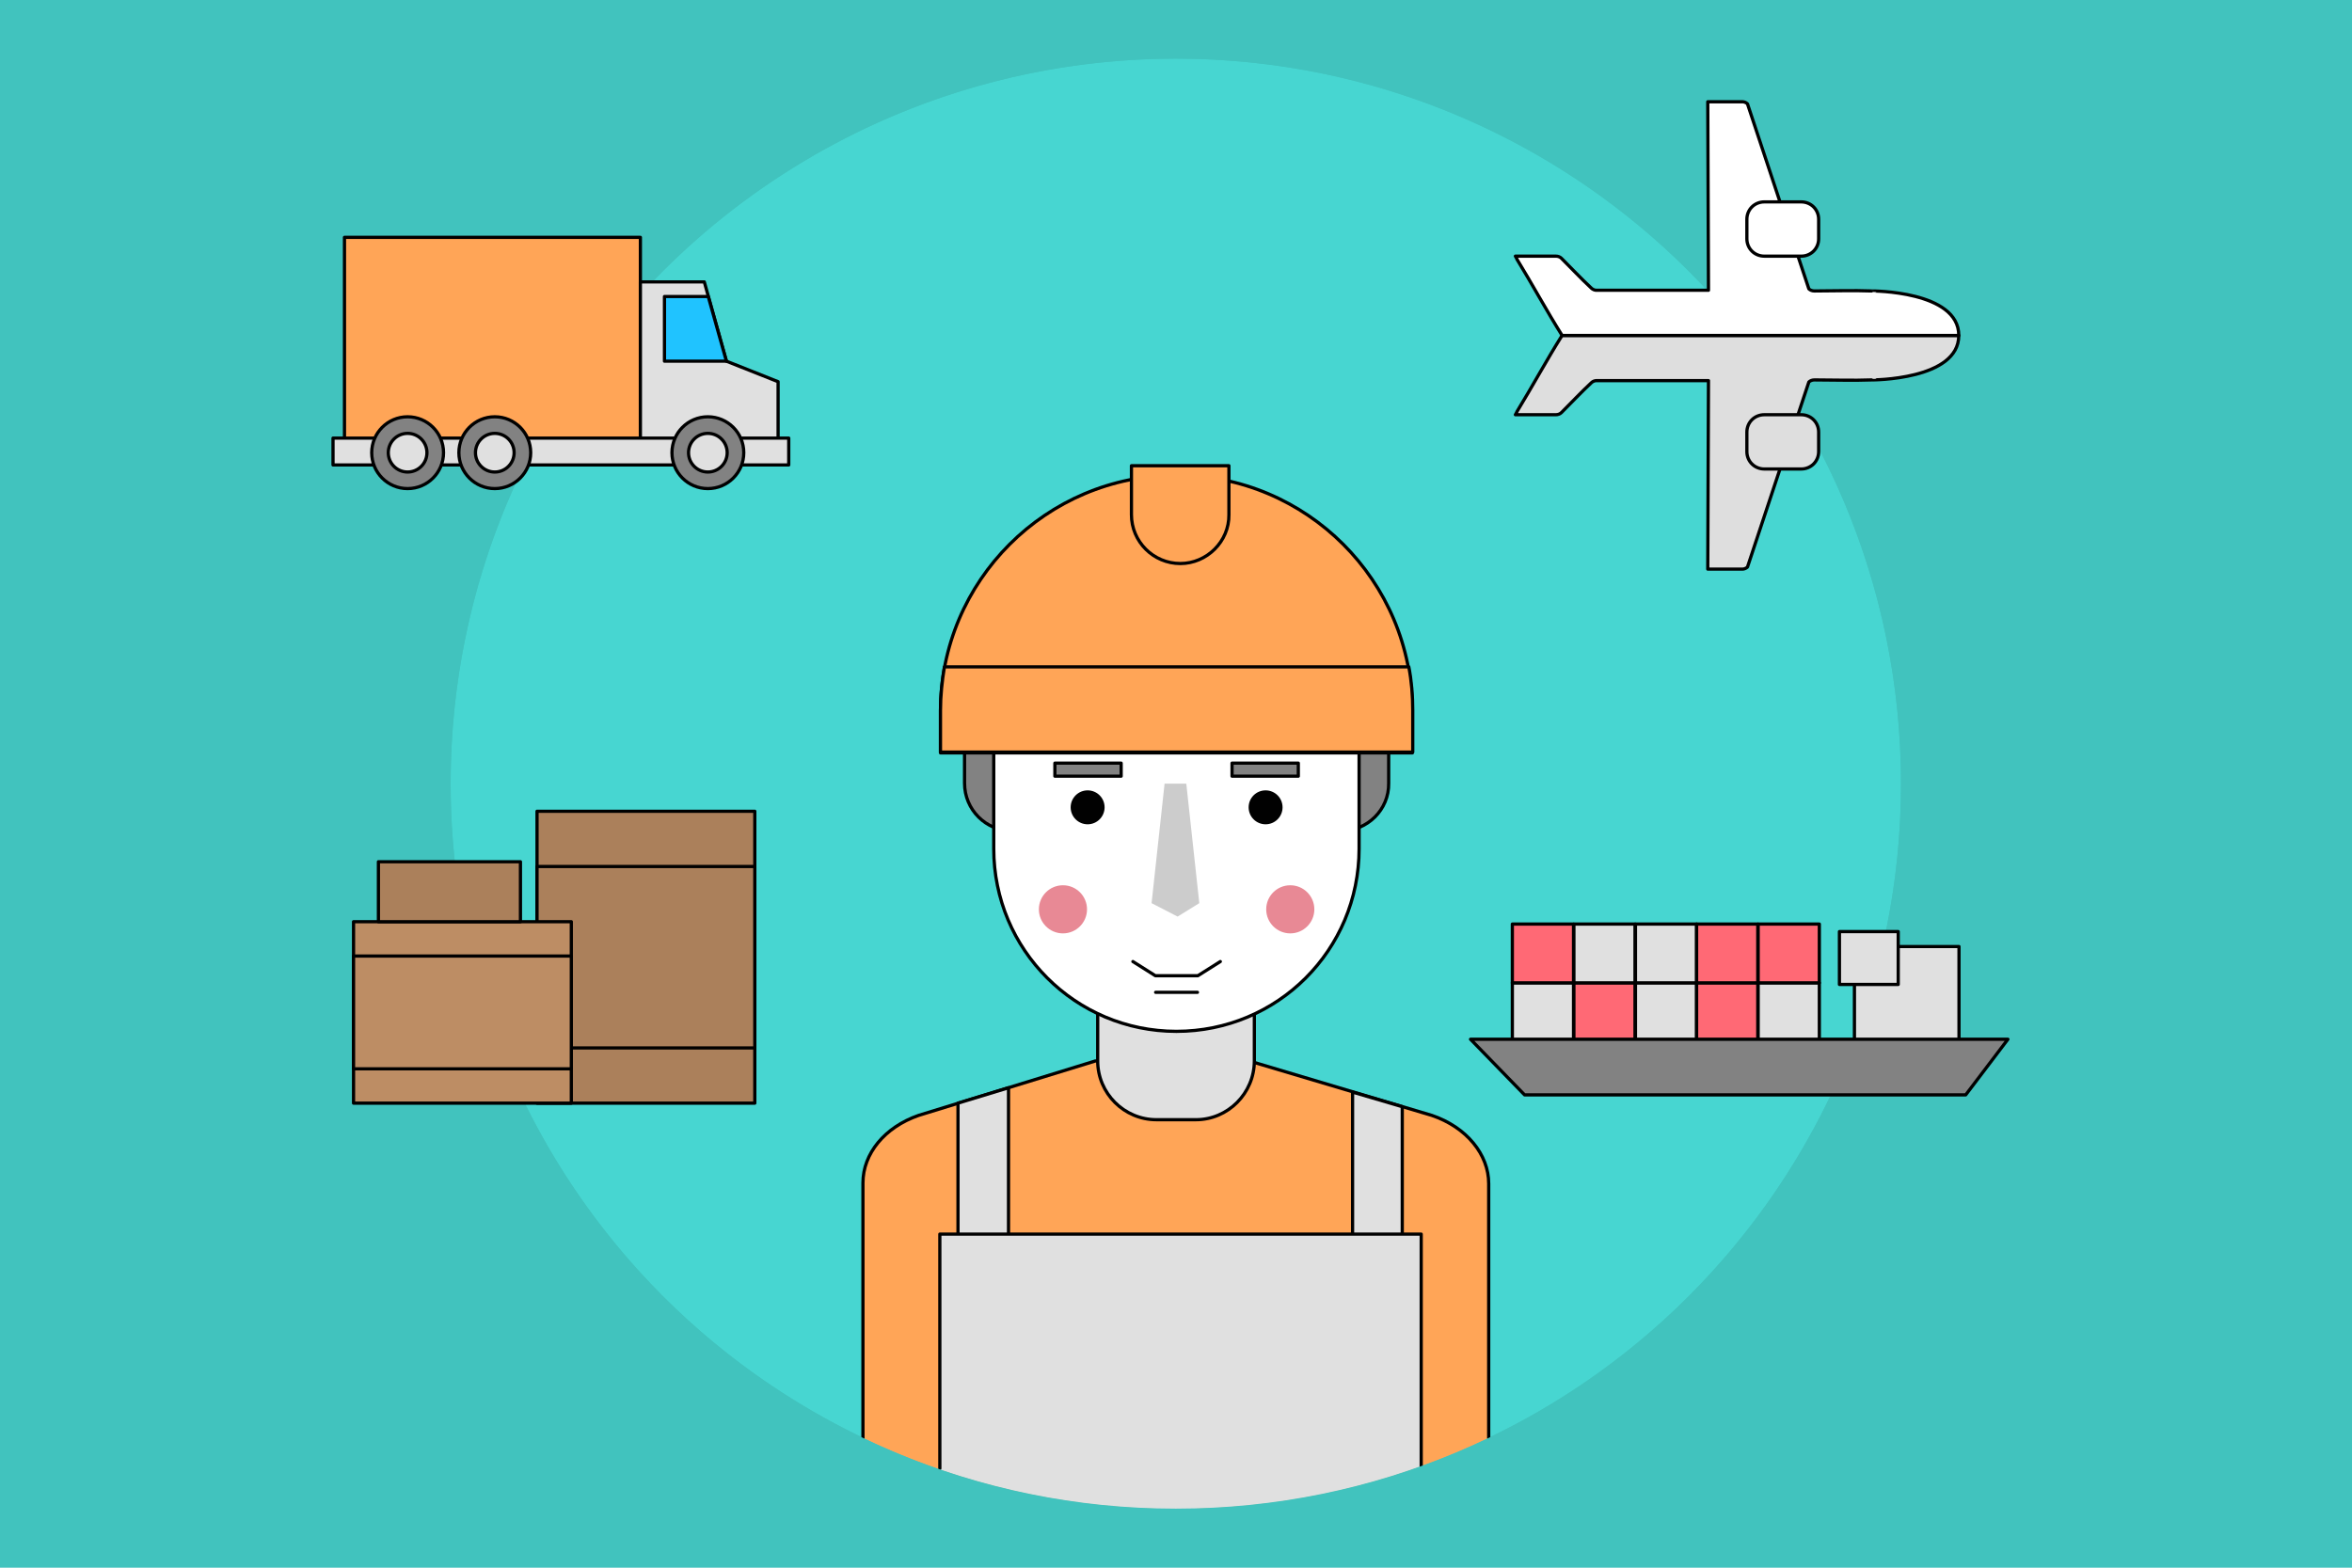 <?xml version="1.0" encoding="utf-8"?>
<!-- Generator: Adobe Illustrator 21.1.0, SVG Export Plug-In . SVG Version: 6.00 Build 0)  -->
<svg version="1.2" baseProfile="tiny" id="Слой_1"
	 xmlns="http://www.w3.org/2000/svg" xmlns:xlink="http://www.w3.org/1999/xlink" x="0px" y="0px" viewBox="0 0 729 486"
	 xml:space="preserve">
<g>
	<rect x="-21.5" y="-21.5" fill="#41C3BE" width="772" height="529"/>
	<g>
		<ellipse fill="#47D6D1" cx="364.44" cy="242.94" rx="224.77" ry="224.76"/>
		<g>
			<path fill="#FFA557" d="M443.81,345.78l-56.62-16.88H339.5l-54.79,16.88c-10.52,3.67-17.24,11.86-17.24,20.91v79.12
				c29.35,14.06,62.25,22.01,96.98,22.01s67.5-7.83,96.98-22.01v-78.87C461.42,357.89,454.57,349.45,443.81,345.78z"/>
			<path fill="none" stroke="#000000" stroke-linecap="round" stroke-linejoin="round" stroke-miterlimit="10" d="M461.42,445.81
				v-78.87c0-9.05-6.85-17.49-17.61-21.15l-56.62-16.88H339.5l-54.79,16.88c-10.52,3.67-17.24,11.86-17.24,20.91v79.12"/>
			<path fill="#E0E0E0" stroke="#000000" stroke-linecap="round" stroke-linejoin="round" stroke-miterlimit="10" d="M370.68,347.12
				h-12.23c-10.03,0-18.22-8.19-18.22-18.22v-19.69h48.55v19.69C388.77,338.93,380.58,347.12,370.68,347.12z"/>
			<polygon fill="#E0E0E0" stroke="#000000" stroke-linecap="round" stroke-linejoin="round" stroke-miterlimit="10" points="
				312.59,337.22 296.93,341.99 296.93,386.38 312.59,386.38 			"/>
			<polygon fill="#E0E0E0" stroke="#000000" stroke-linecap="round" stroke-linejoin="round" stroke-miterlimit="10" points="
				434.63,343.09 419.23,338.56 419.23,386.38 434.63,386.38 			"/>
			<path fill="#E0E0E0" d="M440.5,382.59H291.3v72.99c22.92,7.9,47.53,12.24,73.13,12.24c26.72,0,52.27-4.65,76.07-13.25V382.59z"/>
			<path fill="none" stroke="#000000" stroke-linecap="round" stroke-linejoin="round" stroke-miterlimit="10" d="M291.06,455.22"/>
			<path fill="none" stroke="#000000" stroke-linecap="round" stroke-linejoin="round" stroke-miterlimit="10" d="M440.5,454.86
				v-72.27H291.3v72.64"/>
			<g>
				<path fill="#828282" stroke="#000000" stroke-linecap="round" stroke-linejoin="round" stroke-miterlimit="10" d="
					M415.63,257.61H313.76c-8.19,0-14.8-6.6-14.8-14.8v-31.43c0-18.95,15.41-34.36,34.36-34.36h62.74
					c18.96,0,34.36,15.41,34.36,34.36v31.43C430.55,251.01,423.82,257.61,415.63,257.61z"/>
				<path fill="#FFFFFF" stroke="#000000" stroke-linecap="round" stroke-linejoin="round" stroke-miterlimit="10" d="
					M364.63,319.73L364.63,319.73c-31.31,0-56.62-25.31-56.62-56.62v-32.53c0-31.3,25.31-56.62,56.62-56.62l0,0
					c31.31,0,56.62,25.31,56.62,56.62v32.53C421.25,294.54,395.94,319.73,364.63,319.73z"/>
				<polygon fill="#CCCCCC" points="371.72,279.99 365,284.15 356.93,279.99 360.96,242.94 367.69,242.94 				"/>
				<path fill="#FFA557" stroke="#000000" stroke-linecap="round" stroke-linejoin="round" stroke-miterlimit="10" d="M437.76,233.4
					H291.5v-12.96c0-40.35,32.77-73.13,73.13-73.13l0,0c40.36,0,73.13,32.77,73.13,73.13V233.4L437.76,233.4z"/>
				<path fill="#FFA557" stroke="#000000" stroke-linecap="round" stroke-linejoin="round" stroke-miterlimit="10" d="M365.85,174.7
					L365.85,174.7c-8.32,0-15.16-6.73-15.16-15.16v-15.16h30.21v15.16C381.02,167.86,374.05,174.7,365.85,174.7z"/>
				<path fill="#FFA557" stroke="#000000" stroke-linecap="round" stroke-linejoin="round" stroke-miterlimit="10" d="M291.5,220.19
					v12.96h146.38v-12.96c0-4.52-0.37-9.05-1.22-13.45H292.72C291.99,211.15,291.5,215.67,291.5,220.19z"/>
			</g>
			<g>
				<polyline fill="none" stroke="#000000" stroke-linecap="round" stroke-linejoin="round" stroke-miterlimit="10" points="
					351.14,298.09 358.11,302.49 371.27,302.49 378.24,298.09 				"/>
				
					<line fill="none" stroke="#000000" stroke-linecap="round" stroke-linejoin="round" stroke-miterlimit="10" x1="358.19" y1="307.63" x2="371.15" y2="307.63"/>
			</g>
			<g>
				<g>
					<circle fill="#010101" cx="337.11" cy="250.28" r="5.26"/>
				</g>
				<g>
					<circle fill="#010101" cx="392.27" cy="250.28" r="5.26"/>
				</g>
				<circle fill="#E88995" cx="329.46" cy="281.9" r="7.46"/>
				<circle fill="#E88995" cx="399.92" cy="281.9" r="7.46"/>
				
					<rect x="326.96" y="236.58" fill="#828282" stroke="#000000" stroke-linecap="round" stroke-linejoin="round" stroke-miterlimit="10" width="20.54" height="4.04"/>
				
					<rect x="381.87" y="236.58" fill="#828282" stroke="#000000" stroke-linecap="round" stroke-linejoin="round" stroke-miterlimit="10" width="20.54" height="4.04"/>
			</g>
		</g>
		<path fill="#41C3BE" d="M364.44,7.27c-130.16,0-235.68,105.51-235.68,235.67S234.28,478.6,364.44,478.6
			s235.68-105.51,235.68-235.67S494.6,7.27,364.44,7.27z M364.44,467.7c-124.14,0-224.77-100.63-224.77-224.76
			S240.3,18.18,364.44,18.18s224.77,100.63,224.77,224.76S488.58,467.7,364.44,467.7z"/>
		<g>
			<g>
				<g>
					
						<rect x="166.45" y="251.5" fill="#AB805B" stroke="#000000" stroke-linecap="round" stroke-linejoin="round" stroke-miterlimit="10" width="67.5" height="90.49"/>
					
						<rect x="166.45" y="268.62" fill="#AB805B" stroke="#000000" stroke-linecap="round" stroke-linejoin="round" stroke-miterlimit="10" width="67.5" height="56.25"/>
				</g>
				<g>
					
						<rect x="109.58" y="285.74" fill="#BD8D64" stroke="#000000" stroke-linecap="round" stroke-linejoin="round" stroke-miterlimit="10" width="67.5" height="56.25"/>
					
						<rect x="109.58" y="296.38" fill="#BD8D64" stroke="#000000" stroke-linecap="round" stroke-linejoin="round" stroke-miterlimit="10" width="67.5" height="34.97"/>
				</g>
				
					<rect x="117.29" y="267.15" fill="#AB805B" stroke="#000000" stroke-linecap="round" stroke-linejoin="round" stroke-miterlimit="10" width="44.02" height="18.59"/>
			</g>
			<g>
				
					<rect x="468.75" y="304.69" fill="#E0E0E0" stroke="#000000" stroke-linecap="round" stroke-linejoin="round" stroke-miterlimit="10" width="18.96" height="18.22"/>
				
					<rect x="468.75" y="286.47" fill="#FF6975" stroke="#000000" stroke-linecap="round" stroke-linejoin="round" stroke-miterlimit="10" width="18.96" height="18.22"/>
				
					<rect x="487.83" y="304.69" fill="#FF6975" stroke="#000000" stroke-linecap="round" stroke-linejoin="round" stroke-miterlimit="10" width="18.96" height="18.22"/>
				
					<rect x="487.83" y="286.47" fill="#E0E0E0" stroke="#000000" stroke-linecap="round" stroke-linejoin="round" stroke-miterlimit="10" width="18.96" height="18.22"/>
				
					<rect x="506.91" y="304.69" fill="#E0E0E0" stroke="#000000" stroke-linecap="round" stroke-linejoin="round" stroke-miterlimit="10" width="18.96" height="18.22"/>
				
					<rect x="506.91" y="286.47" fill="#E0E0E0" stroke="#000000" stroke-linecap="round" stroke-linejoin="round" stroke-miterlimit="10" width="18.96" height="18.22"/>
				
					<rect x="525.86" y="304.69" fill="#FF6975" stroke="#000000" stroke-linecap="round" stroke-linejoin="round" stroke-miterlimit="10" width="18.96" height="18.22"/>
				
					<rect x="525.86" y="286.47" fill="#FF6975" stroke="#000000" stroke-linecap="round" stroke-linejoin="round" stroke-miterlimit="10" width="18.96" height="18.22"/>
				
					<rect x="544.94" y="304.69" fill="#E0E0E0" stroke="#000000" stroke-linecap="round" stroke-linejoin="round" stroke-miterlimit="10" width="18.96" height="18.22"/>
				
					<rect x="544.94" y="286.47" fill="#FF6975" stroke="#000000" stroke-linecap="round" stroke-linejoin="round" stroke-miterlimit="10" width="18.96" height="18.22"/>
				
					<rect x="574.78" y="293.44" fill="#E0E0E0" stroke="#000000" stroke-linecap="round" stroke-linejoin="round" stroke-miterlimit="10" width="32.41" height="31.79"/>
				
					<rect x="570.13" y="288.8" fill="#E0E0E0" stroke="#000000" stroke-linecap="round" stroke-linejoin="round" stroke-miterlimit="10" width="18.22" height="16.39"/>
				<polygon fill="#828282" stroke="#000000" stroke-linecap="round" stroke-linejoin="round" stroke-miterlimit="10" points="
					609.27,339.42 472.54,339.42 455.79,322.18 622.35,322.18 				"/>
			</g>
			<g>
				
					<rect x="106.77" y="73.58" fill="#FFA557" stroke="#000000" stroke-linecap="round" stroke-linejoin="round" stroke-miterlimit="10" width="91.72" height="62.73"/>
				<polygon fill="#E0E0E0" stroke="#000000" stroke-linecap="round" stroke-linejoin="round" stroke-miterlimit="10" points="
					241.17,136.31 198.49,136.31 198.49,87.39 218.3,87.39 225.15,111.97 241.17,118.33 				"/>
				
					<rect x="103.22" y="135.82" fill="#E0E0E0" stroke="#000000" stroke-linecap="round" stroke-linejoin="round" stroke-miterlimit="10" width="141.25" height="8.32"/>
				
					<circle fill="#828282" stroke="#000000" stroke-linecap="round" stroke-linejoin="round" stroke-miterlimit="10" cx="219.4" cy="140.34" r="11.13"/>
				
					<circle fill="#E0E0E0" stroke="#000000" stroke-linecap="round" stroke-linejoin="round" stroke-miterlimit="10" cx="219.4" cy="140.34" r="5.99"/>
				
					<circle fill="#828282" stroke="#000000" stroke-linecap="round" stroke-linejoin="round" stroke-miterlimit="10" cx="153.36" cy="140.34" r="11.13"/>
				
					<circle fill="#E0E0E0" stroke="#000000" stroke-linecap="round" stroke-linejoin="round" stroke-miterlimit="10" cx="153.36" cy="140.34" r="5.99"/>
				
					<circle fill="#828282" stroke="#000000" stroke-linecap="round" stroke-linejoin="round" stroke-miterlimit="10" cx="126.34" cy="140.34" r="11.13"/>
				
					<circle fill="#E0E0E0" stroke="#000000" stroke-linecap="round" stroke-linejoin="round" stroke-miterlimit="10" cx="126.34" cy="140.34" r="5.99"/>
				<polygon fill="#20C3FF" stroke="#000000" stroke-linecap="round" stroke-linejoin="round" stroke-miterlimit="10" points="
					219.52,91.92 225.15,111.97 205.95,111.97 205.95,91.92 				"/>
			</g>
			<g>
				<g>
					<path fill="#DEDEDE" stroke="#000000" stroke-linecap="round" stroke-linejoin="round" stroke-miterlimit="10" d="
						M607.12,103.99H484.17c-4.75,7.55-9.29,15.95-14.05,23.72c0,0.22-0.22,0.43-0.43,0.86c0.22,0,0.65,0,0.86,0
						c3.89,0,7.78,0,11.67,0c0.65,0,1.3-0.22,1.73-0.65c3.03-3.02,6.05-6.25,9.29-9.27c0.43-0.43,1.08-0.65,1.51-0.65
						c11.24,0,22.69,0,33.93,0c0.22,0,0.43,0,0.86,0l-0.22,58.43c0.43,0,0.65,0,1.08,0c3.24,0,6.48,0,9.72,0
						c0.43,0,1.08-0.22,1.51-0.65l19.02-57.35c0.43-0.43,1.08-0.65,1.73-0.65c5.83,0,11.88,0.22,17.72,0
						C580.11,117.79,607.12,117.88,607.12,103.99z"/>
					<path fill="#DEDEDE" stroke="#000000" stroke-linecap="round" stroke-linejoin="round" stroke-miterlimit="10" d="
						M558.29,128.57h-11.45c-3.03,0-5.4,2.37-5.4,5.39V140c0,3.02,2.38,5.39,5.4,5.39h11.45c3.03,0,5.4-2.37,5.4-5.39v-6.04
						C563.69,130.94,561.31,128.57,558.29,128.57z"/>
				</g>
				<g>
					<path fill="#FFFFFF" stroke="#000000" stroke-linecap="round" stroke-linejoin="round" stroke-miterlimit="10" d="
						M607.12,103.99H484.17c-4.75-7.55-9.29-15.95-14.05-23.72c0-0.22-0.22-0.43-0.43-0.86c0.22,0,0.65,0,0.86,0
						c3.89,0,7.78,0,11.67,0c0.65,0,1.3,0.22,1.73,0.65c3.03,3.02,6.05,6.25,9.29,9.27c0.43,0.43,1.08,0.65,1.51,0.65
						c11.24,0,22.69,0,33.93,0c0.22,0,0.43,0,0.86,0l-0.22-58.43c0.43,0,0.65,0,1.08,0c3.24,0,6.48,0,9.72,0
						c0.43,0,1.08,0.22,1.51,0.65l19.02,57.35c0.43,0.43,1.08,0.65,1.73,0.65c5.83,0,11.88-0.22,17.72,0
						C580.11,90.19,607.12,90.11,607.12,103.99z"/>
					<path fill="#FFFFFF" stroke="#000000" stroke-linecap="round" stroke-linejoin="round" stroke-miterlimit="10" d="
						M558.29,79.41h-11.45c-3.03,0-5.4-2.37-5.4-5.39v-6.04c0-3.02,2.38-5.39,5.4-5.39h11.45c3.03,0,5.4,2.37,5.4,5.39v6.04
						C563.69,77.04,561.31,79.41,558.29,79.41z"/>
				</g>
			</g>
		</g>
	</g>
</g>
</svg>
